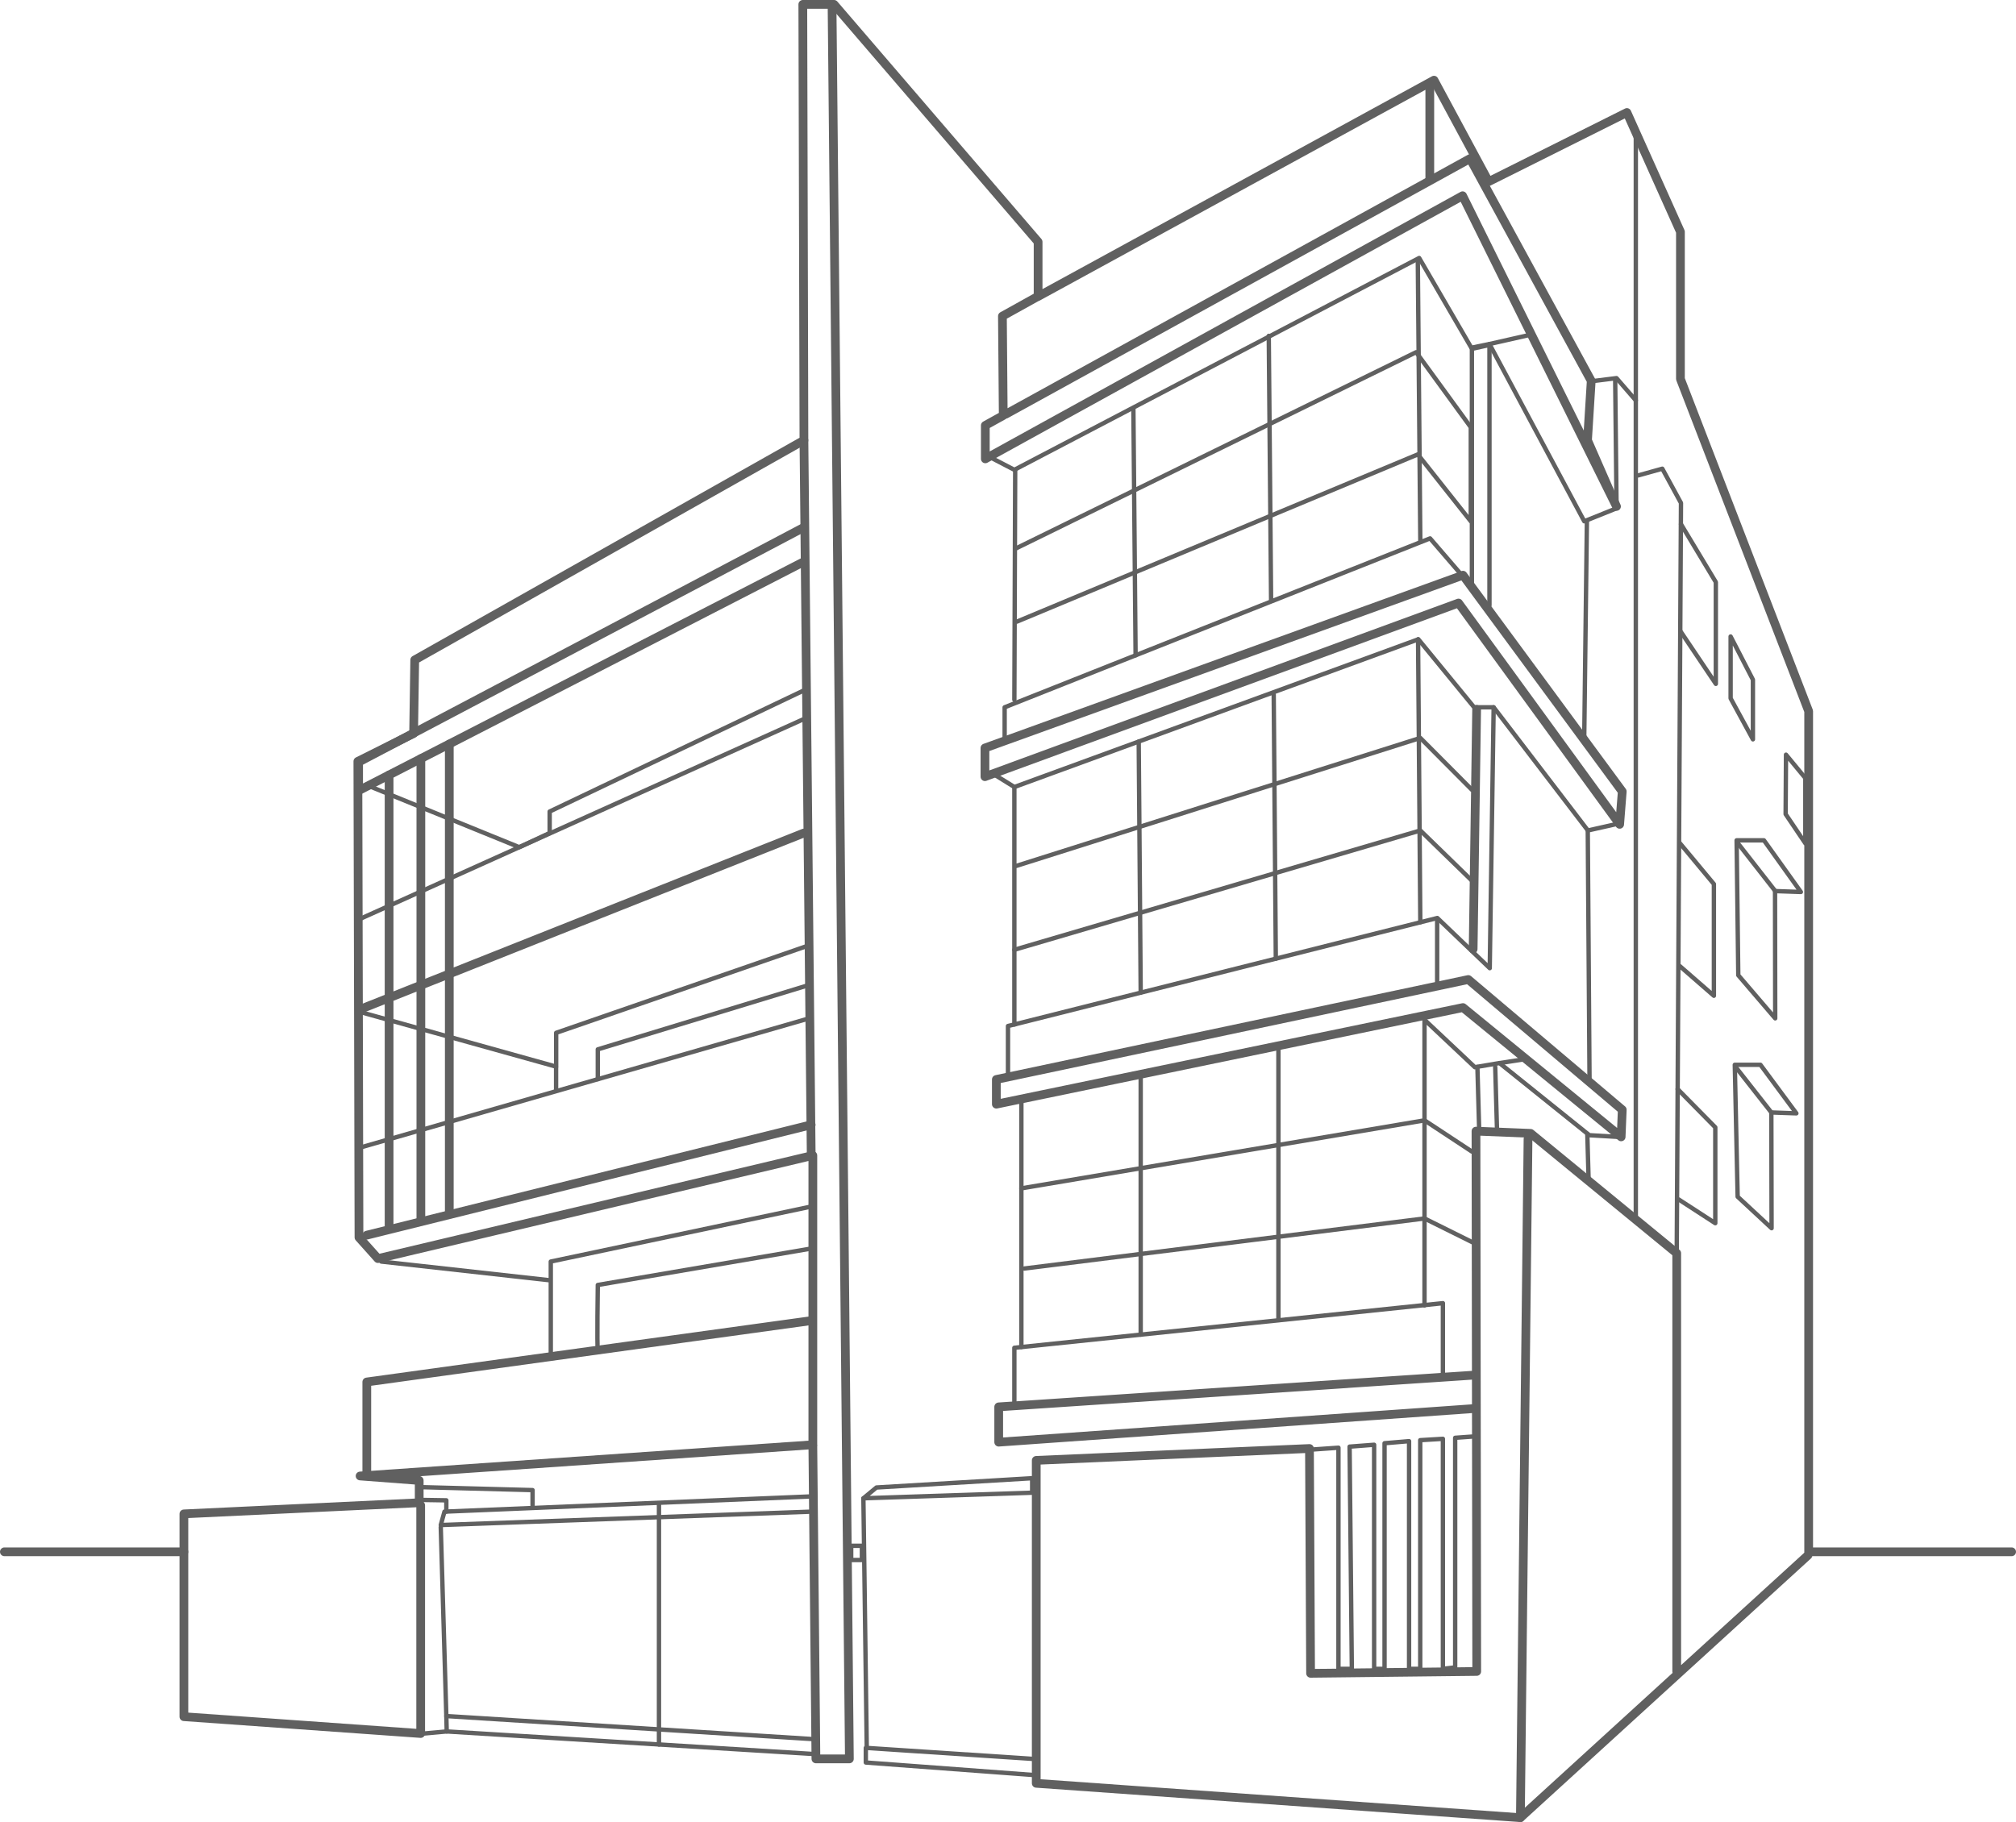 <?xml version="1.0" encoding="UTF-8"?>
<svg id="Layer_2" data-name="Layer 2" xmlns="http://www.w3.org/2000/svg" viewBox="0 0 923.15 834.55">
  <defs>
    <style>
      .cls-1 {
        stroke-width: 2px;
      }

      .cls-1, .cls-2 {
        fill: none;
        stroke: #606060;
        stroke-linecap: round;
        stroke-linejoin: round;
      }

      .cls-2 {
        stroke-width: 4px;
      }
    </style>
  </defs>
  <g id="Layer_1-2" data-name="Layer 1">
    <g>
      <polyline class="cls-2" points="2 710.77 84.21 710.77 84.21 693.4 191.96 688.3 191.96 678.09 164.89 676.04 372.21 661.74 372.21 529.23 173.06 576.47 164.38 566.77 163.87 348.72 189.4 335.96 189.91 302.26 368.13 201.66 367.62 2 381.91 2 475.36 110.77 475.36 135.79 656.64 36.72 681.66 83.19 744.98 51.53 769.49 106.17 769.49 173.57 828.21 325.74 828.21 710.77 921.15 710.77"/>
      <line class="cls-2" x1="167.96" y1="565.74" x2="371.45" y2="515.19"/>
      <line class="cls-2" x1="371.45" y1="527.96" x2="368.13" y2="201.66"/>
      <polyline class="cls-2" points="368.13 241.55 164.21 349.06 164.21 362.13 368.13 257.26"/>
      <line class="cls-2" x1="178.17" y1="354.95" x2="178.17" y2="561.4"/>
      <line class="cls-2" x1="192.72" y1="347.46" x2="192.72" y2="558.09"/>
      <line class="cls-2" x1="205.74" y1="340.83" x2="205.74" y2="555.28"/>
      <polyline class="cls-2" points="372.21 662.34 373.62 805.62 388.94 805.62 381.02 3.66"/>
      <line class="cls-2" x1="368.13" y1="381.53" x2="165.23" y2="462.17"/>
      <line class="cls-1" x1="165.23" y1="420.72" x2="368.13" y2="329.32"/>
      <line class="cls-1" x1="165.23" y1="525.53" x2="371.45" y2="466.17"/>
      <polyline class="cls-1" points="368.13 316.21 251.7 371.7 251.7 381.53 237.78 388.04 168.59 359.88"/>
      <polyline class="cls-1" points="370.48 432.98 254.68 473.06 254.68 488.55 166.17 463.87"/>
      <polyline class="cls-1" points="273.74 494.29 273.74 480.64 369.79 451.36"/>
      <line class="cls-1" x1="254.64" y1="499.11" x2="254.64" y2="488.96"/>
      <line class="cls-1" x1="174.6" y1="577.83" x2="251.19" y2="586.34"/>
      <polyline class="cls-1" points="252.21 620.55 252.21 577.83 372.21 552.47"/>
      <path class="cls-1" d="m273.74,617.83c-.42-.51,0-29.28,0-29.28l97.7-16.68"/>
      <polyline class="cls-2" points="371.45 604.89 167.96 632.98 167.96 675.83"/>
      <polyline class="cls-2" points="192.64 689.49 192.64 794 84.21 786.29 84.21 710.77"/>
      <polyline class="cls-2" points="827.89 712.36 696.21 832.55 474.51 816.81 474.51 668.89 599.62 663.45 600.13 766.43 676.21 765.57 675.87 518.09 700.89 519.11 767.79 574 767.79 765.57"/>
      <line class="cls-2" x1="699.7" y1="521.66" x2="696.21" y2="832.55"/>
      <polyline class="cls-2" points="674 629.91 457.32 644.38 457.32 660.55 674 645.23"/>
      <polygon class="cls-2" points="669.91 461.49 456.24 505.74 456.24 494.42 672.34 448.64 742.85 508.3 742.34 520.72 669.91 461.49"/>
      <polyline class="cls-2" points="474.68 136.09 459.02 144.79 459.4 190.3 451.19 194.85 451.19 210.17 669.74 89.66 740.21 231.96 726.94 201.66 728.64 174.43 673.15 72.64 460.55 189.72"/>
      <line class="cls-2" x1="654.72" y1="39.09" x2="654.72" y2="81.91"/>
      <line class="cls-1" x1="749.06" y1="556.81" x2="749.06" y2="62.89"/>
      <polygon class="cls-2" points="451.02 355.74 451.02 342.6 669.91 263.45 742.85 362.51 741.66 377.57 667.87 276.21 451.02 355.74"/>
      <polyline class="cls-1" points="464.49 642.51 464.49 617.32 660.72 596.89 660.72 629.91"/>
      <line class="cls-1" x1="467.7" y1="504.72" x2="467.7" y2="616.98"/>
      <line class="cls-1" x1="522.34" y1="492.05" x2="522.34" y2="611.3"/>
      <line class="cls-1" x1="585.4" y1="480.12" x2="585.4" y2="603.79"/>
      <polyline class="cls-1" points="652.3 597.91 652.3 467.09 675.36 488.81 686.64 486.91 727.79 519.96 740.72 520.72"/>
      <polyline class="cls-1" points="467.7 544.3 652.3 513.15 674 527.45"/>
      <polyline class="cls-1" points="469.06 581.02 652.3 558.09 675.36 569.55"/>
      <line class="cls-1" x1="676.52" y1="488.71" x2="677.32" y2="516.98"/>
      <line class="cls-1" x1="684.68" y1="488.71" x2="685.48" y2="516.98"/>
      <line class="cls-1" x1="727.06" y1="380.38" x2="727.87" y2="495.62"/>
      <line class="cls-1" x1="726.66" y1="238.76" x2="725.45" y2="337.23"/>
      <line class="cls-1" x1="726.85" y1="519.35" x2="727.46" y2="540.91"/>
      <polyline class="cls-1" points="739.62 377.57 727.11 380.38 683.96 323.96 675.02 323.96 649.49 292.81 464.49 360.47 456.24 355.36"/>
      <polyline class="cls-1" points="464.49 360.47 464.49 469.23 658.17 420.47 682.17 443.45 683.96 323.96"/>
      <line class="cls-1" x1="521.43" y1="339.64" x2="522.34" y2="454.67"/>
      <line class="cls-1" x1="583.25" y1="318.19" x2="584.21" y2="439.09"/>
      <line class="cls-1" x1="649.35" y1="292.81" x2="650.38" y2="422.43"/>
      <polyline class="cls-1" points="465.4 396.6 650.38 338 674 361.74"/>
      <polyline class="cls-1" points="464.49 435.02 650.38 380.38 674 403.36"/>
      <line class="cls-2" x1="676.17" y1="324.91" x2="674.57" y2="434.7"/>
      <line class="cls-1" x1="658.09" y1="421.15" x2="658.09" y2="451.11"/>
      <polyline class="cls-1" points="461.57 492.13 461.57 469.94 465 469.11"/>
      <polyline class="cls-1" points="460.04 338 460.04 323.96 654.85 246.6 668.38 262.3"/>
      <polyline class="cls-1" points="452.94 209.2 464.49 215.19 649.86 118.17 673.74 159.28 682.04 157.57 725.45 238.76 739.62 233.06"/>
      <line class="cls-1" x1="649.23" y1="119.45" x2="650.38" y2="247.62"/>
      <line class="cls-1" x1="580.98" y1="153.83" x2="582.05" y2="274.94"/>
      <line class="cls-1" x1="518.99" y1="187.01" x2="520" y2="300.15"/>
      <line class="cls-1" x1="464.87" y1="215.35" x2="464.49" y2="320.51"/>
      <polyline class="cls-1" points="465.66 284.72 649.23 208.13 673.49 238.76 673.49 195.7 648.47 161.32 464.87 251.36"/>
      <polyline class="cls-1" points="674 266.77 674 159.79 682.04 158 682.04 277.23"/>
      <polyline class="cls-1" points="750.21 217.74 761.19 214.68 769.74 230.38 767.79 574"/>
      <line class="cls-1" x1="700.47" y1="153.4" x2="682.04" y2="157.57"/>
      <line class="cls-1" x1="686.86" y1="486.9" x2="696.96" y2="485.34"/>
      <polyline class="cls-1" points="768.72 549.4 785.45 560.26 785.45 516.34 768.22 498.85"/>
      <polyline class="cls-1" points="769.26 442.55 784.81 456.09 784.81 404.92 769.26 386.23"/>
      <polyline class="cls-1" points="769.74 240.09 785.7 266.64 785.7 313.23 769.41 288.98"/>
      <polygon class="cls-1" points="792.47 291.53 802.68 311.32 802.68 338.64 792.47 319.87 792.47 291.53"/>
      <polygon class="cls-1" points="817.83 345.66 826.68 356.38 826.68 386.25 817.66 372.89 817.83 345.66"/>
      <polygon class="cls-1" points="812.89 466.43 812.81 408.14 824.64 408.55 807.73 384.89 795.22 384.89 795.98 446.68 812.89 466.43"/>
      <line class="cls-1" x1="795.81" y1="386.25" x2="812.64" y2="407.79"/>
      <polygon class="cls-1" points="811.23 562.55 811.12 509.54 822.58 509.94 806.13 487.7 794.38 487.7 795.69 548.12 811.23 562.55"/>
      <line class="cls-1" x1="795.22" y1="489.28" x2="811.12" y2="509.54"/>
      <polyline class="cls-1" points="730.04 174.47 740.21 173.19 749.06 183.4"/>
      <line class="cls-1" x1="739.62" y1="174.34" x2="740.21" y2="229.36"/>
      <polyline class="cls-1" points="371.45 692.38 201.83 698.51 203.53 692.38 371.45 685.4"/>
      <polyline class="cls-1" points="372.21 803.36 204.56 793.05 204.38 786 372.21 796.55"/>
      <line class="cls-1" x1="201.83" y1="699.53" x2="204.38" y2="786"/>
      <line class="cls-1" x1="301.75" y1="689.16" x2="301.75" y2="799.03"/>
      <line class="cls-1" x1="194.17" y1="794" x2="204.56" y2="793.05"/>
      <path class="cls-1" d="m192.64,681.15c.85,0,51.23,1.36,51.23,1.36v6.98"/>
      <polyline class="cls-1" points="193.74 687.02 204.38 687.19 204.38 692.35"/>
      <polyline class="cls-1" points="473.45 813.02 396.47 807.28 396.47 800.57 472.94 805.62"/>
      <polygon class="cls-1" points="472.64 683.7 395.36 686.26 401.32 681.32 472.64 677.06 472.64 683.7"/>
      <line class="cls-1" x1="396.89" y1="799.87" x2="395.36" y2="686.26"/>
      <rect class="cls-1" x="389.77" y="708.02" width="4.91" height="6.51"/>
      <polyline class="cls-1" points="600.47 663.96 612.89 663.09 612.89 764.38 619.02 764.38 618 662.6 629.23 661.74 629.23 764.38 634 764.38 634 661.04 645.23 660.09 645.23 764.38 650.34 764.38 650.34 659.64 660.72 659.02 660.72 764.38 666.34 763.7 666.34 658.55 674 658"/>
    </g>
  </g>
</svg>